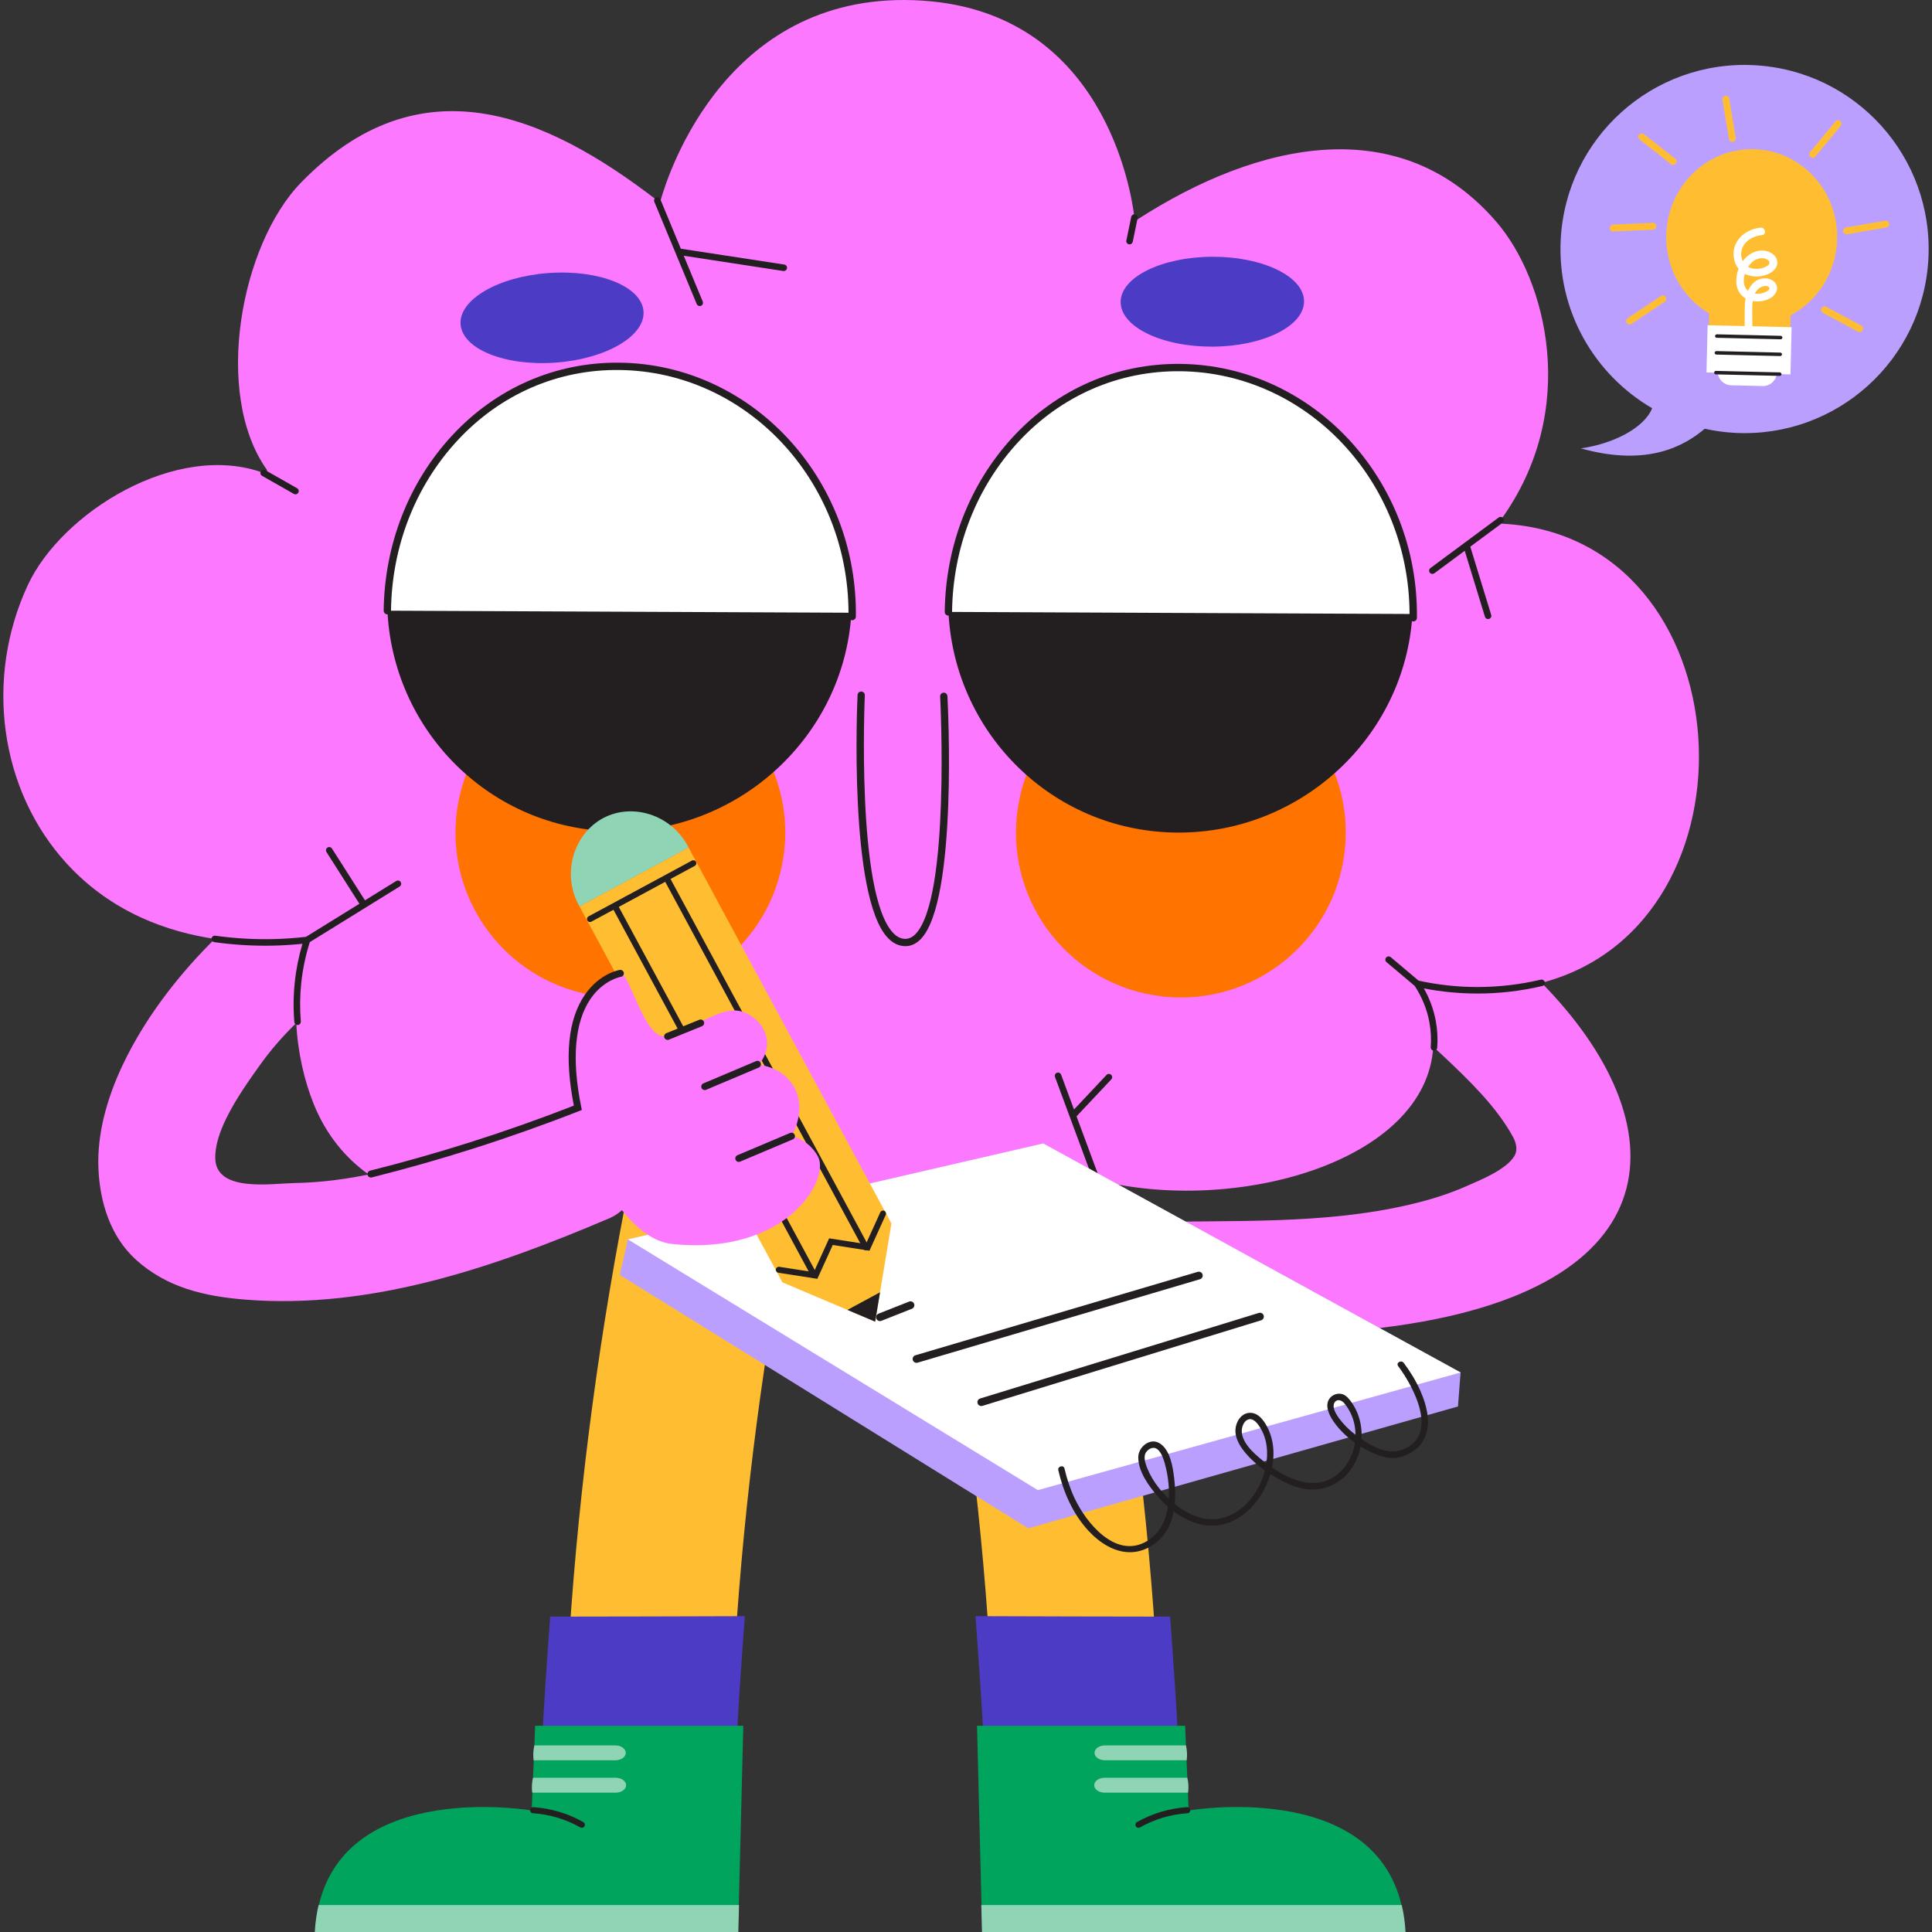 <svg width="182" height="182" viewBox="0 0 182 182" fill="none" xmlns="http://www.w3.org/2000/svg">
<rect x="0" y="0" width="182" height="182" fill="#333333" stroke="none"/>
<g clip-path="url(#clip0_622_8)">
<path d="M165.225 6.14C155.66 5.653 147.511 13.012 147.024 22.577C146.682 29.287 150.204 35.296 155.638 38.456C154.849 40.399 151.806 41.84 148.92 42.237C155.303 44.028 158.77 41.924 160.59 40.388C161.52 40.593 162.478 40.729 163.461 40.779C173.025 41.266 181.175 33.907 181.662 24.342C182.15 14.776 174.79 6.627 165.225 6.14Z" fill="#BB9FFF"/>
<path d="M173.064 22.526C173.172 17.953 169.656 14.162 165.211 14.056C160.766 13.951 157.075 17.572 156.967 22.144C156.892 25.291 158.534 28.068 161.014 29.528L160.927 33.207L168.588 33.388L168.675 29.708C171.219 28.366 172.989 25.671 173.064 22.526Z" fill="#FFBE32"/>
<path d="M167.394 27.012C167.317 26.534 166.812 26.25 166.364 26.225C165.526 26.177 164.975 26.714 164.67 27.394C164.233 27.034 164.187 26.396 164.372 25.796C165.096 26.167 166.049 26.112 166.75 25.722C167.177 25.485 167.52 25.066 167.41 24.55C167.314 24.099 166.886 23.779 166.461 23.668C165.55 23.429 164.696 23.89 164.17 24.603C163.972 24.191 163.976 23.674 164.171 23.266C164.501 22.577 165.255 22.223 165.982 22.149C166.443 22.103 166.304 21.395 165.845 21.442C164.891 21.538 163.961 22.069 163.529 22.948C163.162 23.693 163.245 24.672 163.782 25.318C163.47 26.125 163.427 27.134 164.043 27.793C164.162 27.92 164.297 28.026 164.443 28.112C164.414 28.263 164.393 28.415 164.383 28.562C164.335 29.261 164.359 29.967 164.355 30.667C164.351 31.421 164.346 32.176 164.342 32.931C164.339 33.392 165.057 33.452 165.06 32.987C165.065 32.074 165.071 31.16 165.076 30.246C165.08 29.645 165.021 28.977 165.114 28.357C165.623 28.452 166.173 28.376 166.632 28.157C167.062 27.954 167.478 27.527 167.394 27.012ZM165.409 24.453C165.71 24.316 166.08 24.268 166.391 24.403C166.714 24.543 166.816 24.816 166.504 25.032C166.016 25.37 165.215 25.437 164.677 25.144C164.876 24.834 165.13 24.58 165.409 24.453ZM166.05 27.608C165.812 27.672 165.558 27.695 165.313 27.662C165.435 27.397 165.624 27.172 165.892 27.04C166.072 26.952 166.551 26.839 166.669 27.098C166.786 27.355 166.228 27.56 166.05 27.608Z" fill="white"/>
<path d="M168.774 30.825L160.862 30.637L160.756 35.082L161.81 35.107C161.872 35.761 162.413 36.28 163.086 36.296L166.049 36.366C166.721 36.382 167.287 35.889 167.379 35.239L168.669 35.269L168.774 30.825Z" fill="white"/>
<path d="M167.66 35.41C167.659 35.41 167.658 35.41 167.656 35.41L161.641 35.267C161.55 35.265 161.478 35.19 161.48 35.099C161.483 35.008 161.559 34.933 161.648 34.939L167.664 35.081C167.755 35.084 167.826 35.159 167.824 35.249C167.822 35.339 167.749 35.41 167.66 35.41Z" fill="#231F20"/>
<path d="M167.741 31.963C167.74 31.963 167.739 31.963 167.738 31.963L161.722 31.821C161.631 31.819 161.559 31.744 161.562 31.653C161.564 31.562 161.649 31.503 161.73 31.493L167.745 31.635C167.836 31.637 167.908 31.712 167.906 31.803C167.904 31.892 167.83 31.963 167.741 31.963Z" fill="#231F20"/>
<path d="M167.704 33.543C167.703 33.543 167.702 33.543 167.7 33.543L161.685 33.401C161.594 33.399 161.522 33.323 161.524 33.233C161.527 33.142 161.605 33.083 161.692 33.072L167.708 33.215C167.799 33.217 167.87 33.292 167.868 33.383C167.866 33.472 167.793 33.543 167.704 33.543Z" fill="#231F20"/>
<path d="M163.189 13.363C163.034 13.363 162.896 13.25 162.87 13.091L162.26 9.389C162.231 9.212 162.351 9.046 162.527 9.017C162.707 8.984 162.87 9.108 162.899 9.284L163.509 12.986C163.538 13.162 163.419 13.329 163.243 13.358C163.224 13.361 163.207 13.363 163.189 13.363Z" fill="#FFBE32"/>
<path d="M157.616 15.535C157.547 15.535 157.476 15.513 157.417 15.466L154.466 13.148C154.326 13.037 154.301 12.834 154.412 12.693C154.522 12.553 154.725 12.527 154.866 12.639L157.817 14.957C157.958 15.068 157.982 15.271 157.871 15.411C157.807 15.492 157.712 15.535 157.616 15.535Z" fill="#FFBE32"/>
<path d="M151.961 21.803C151.789 21.803 151.645 21.668 151.638 21.494C151.63 21.315 151.768 21.164 151.947 21.156L155.695 20.991C155.878 20.99 156.026 21.121 156.033 21.3C156.041 21.478 155.903 21.63 155.724 21.638L151.975 21.803C151.97 21.803 151.965 21.803 151.961 21.803Z" fill="#FFBE32"/>
<path d="M153.517 30.561C153.412 30.561 153.31 30.511 153.248 30.417C153.148 30.268 153.189 30.067 153.337 29.968L156.46 27.888C156.61 27.788 156.81 27.829 156.909 27.978C157.008 28.127 156.968 28.328 156.819 28.427L153.697 30.507C153.641 30.544 153.579 30.561 153.517 30.561Z" fill="#FFBE32"/>
<path d="M170.764 14.864C170.691 14.864 170.618 14.84 170.558 14.79C170.42 14.676 170.401 14.472 170.514 14.334L172.902 11.44C173.016 11.303 173.221 11.282 173.358 11.396C173.496 11.51 173.515 11.714 173.402 11.852L171.014 14.746C170.95 14.824 170.857 14.864 170.764 14.864Z" fill="#FFBE32"/>
<path d="M173.951 22.072C173.796 22.072 173.66 21.961 173.632 21.803C173.602 21.627 173.72 21.459 173.896 21.428L177.593 20.79C177.769 20.76 177.937 20.877 177.968 21.053C177.998 21.23 177.88 21.397 177.704 21.428L174.007 22.067C173.988 22.07 173.97 22.072 173.951 22.072Z" fill="#FFBE32"/>
<path d="M175.183 31.283C175.131 31.283 175.079 31.27 175.03 31.244L171.723 29.471C171.566 29.387 171.507 29.19 171.591 29.033C171.675 28.875 171.871 28.817 172.029 28.901L175.336 30.674C175.494 30.759 175.553 30.955 175.469 31.112C175.41 31.221 175.299 31.283 175.183 31.283Z" fill="#FFBE32"/>
<path d="M93.871 176.221H109.546C109.614 147.131 105.699 118.073 97.987 89.534C97.153 86.447 92.204 84.698 88.343 85.482C84.056 86.354 82.039 89.549 82.868 92.618C90.309 120.155 93.945 148.164 93.871 176.221Z" fill="#FFBE32"/>
<path d="M91.891 152.247C92.59 161.757 92.937 166.836 92.912 176.367H111.237C111.259 166.852 110.921 161.787 110.23 152.29C104.134 152.275 97.138 152.275 91.891 152.247Z" fill="#4B3BC5"/>
<path d="M92.039 162.572L92.269 171.859L92.463 179.455L96.442 181.272L112.407 180.277L129.09 181.493L132.024 179.456C129.216 167.599 111.97 170.554 111.97 170.554L111.905 168.873L111.133 168.182L111.848 167.47L111.776 165.826L111.133 165.155L111.718 164.422L111.646 162.572H92.039Z" fill="#00A45C"/>
<path d="M103.109 165.124C103.109 165.511 103.549 165.825 104.092 165.825H111.793C111.823 165.582 111.835 165.296 111.808 164.98C111.791 164.777 111.76 164.591 111.723 164.422C109.179 164.422 106.636 164.422 104.093 164.422C103.549 164.422 103.109 164.736 103.109 165.124Z" fill="#8ED4B5"/>
<path d="M103.078 168.171C103.078 168.559 103.518 168.873 104.061 168.873H111.921C111.949 168.67 111.965 168.431 111.951 168.164C111.938 167.901 111.898 167.667 111.851 167.47C109.254 167.47 106.657 167.47 104.061 167.47C103.518 167.47 103.078 167.784 103.078 168.171Z" fill="#8ED4B5"/>
<path d="M92.442 179.455L92.464 180.416L92.507 181.999H132.405C132.355 181.085 132.232 180.236 132.045 179.455H92.442Z" fill="#8ED4B5"/>
<path d="M107.249 172.182C107.296 172.182 107.345 172.17 107.39 172.146C108.067 171.763 108.79 171.456 109.536 171.232C110.292 171.005 111.074 170.864 111.86 170.812C112.018 170.801 112.137 170.665 112.127 170.507C112.117 170.348 111.977 170.231 111.822 170.239C110.993 170.294 110.169 170.443 109.372 170.681C108.584 170.918 107.823 171.242 107.108 171.645C106.97 171.723 106.921 171.897 106.999 172.036C107.052 172.13 107.149 172.182 107.249 172.182Z" fill="#231F20"/>
<path d="M68.607 176.006H52.933C52.864 146.916 56.78 117.858 64.492 89.319C65.326 86.232 70.274 84.483 74.135 85.268C78.423 86.139 80.44 89.334 79.611 92.403C72.17 119.94 68.534 147.949 68.607 176.006Z" fill="#FFBE32"/>
<path d="M70.168 152.248C69.469 161.758 69.122 166.837 69.147 176.368H50.822C50.8 166.853 51.138 161.787 51.828 152.29C57.925 152.276 64.921 152.276 70.168 152.248Z" fill="#4B3BC5"/>
<path d="M70.02 162.573L69.79 171.86L69.596 179.456L65.617 181.273L49.651 180.277L32.968 181.494L30.035 179.456C32.843 167.599 50.088 170.554 50.088 170.554L50.153 168.874L50.925 168.182L50.211 167.471L50.282 165.826L50.925 165.156L50.34 164.423L50.412 162.573H70.02Z" fill="#00A45C"/>
<path d="M58.95 165.124C58.95 165.512 58.509 165.826 57.967 165.826H50.265C50.236 165.582 50.224 165.297 50.251 164.98C50.268 164.778 50.299 164.591 50.336 164.423C52.88 164.423 55.423 164.423 57.966 164.423C58.509 164.422 58.95 164.737 58.95 165.124Z" fill="#8ED4B5"/>
<path d="M58.981 168.172C58.981 168.559 58.541 168.873 57.998 168.873H50.138C50.11 168.671 50.094 168.432 50.108 168.164C50.121 167.901 50.161 167.668 50.208 167.47C52.805 167.47 55.402 167.47 57.998 167.47C58.541 167.47 58.981 167.784 58.981 168.172Z" fill="#8ED4B5"/>
<path d="M69.616 179.456L69.595 180.417L69.551 182H29.654C29.705 181.085 29.827 180.237 30.015 179.456H69.616Z" fill="#8ED4B5"/>
<path d="M54.81 172.183C54.762 172.183 54.714 172.171 54.669 172.146C53.991 171.764 53.269 171.456 52.523 171.232C51.767 171.006 50.985 170.865 50.199 170.812C50.041 170.802 49.922 170.665 49.932 170.507C49.942 170.349 50.082 170.232 50.237 170.24C51.066 170.294 51.89 170.443 52.687 170.682C53.475 170.918 54.236 171.242 54.951 171.646C55.088 171.723 55.138 171.898 55.06 172.036C55.007 172.13 54.91 172.183 54.81 172.183Z" fill="#231F20"/>
<path d="M141.561 49.337C141.371 49.327 141.249 49.153 141.361 48.998C148.896 38.603 145.627 26.329 140.994 20.935C131.972 10.432 118.589 13.306 107.199 20.645C107.064 20.732 106.886 20.652 106.866 20.492C106.553 17.872 103.895 1.185 86.93 0.061C68.606 -1.154 62.982 16.245 62.261 18.78C62.219 18.929 62.043 18.981 61.92 18.887C51.233 10.656 39.494 5.77 28.364 17.194C22.664 23.044 20.073 37.076 25.111 44.21C25.241 44.394 25.053 44.638 24.842 44.559C16.631 41.522 5.82 48.277 2.637 55.083C-1.461 63.845 -0.077 74.445 6.332 81.4C10.551 85.98 15.819 87.793 20.236 88.449C18.653 90.008 17.168 91.677 15.798 93.463C14.219 95.522 12.678 97.917 11.49 100.47L14.38 107.894L21.36 105.262C22.263 103.438 23.542 101.66 24.434 100.405C25.471 98.948 26.593 97.655 27.91 96.371C28.042 99.106 28.67 101.832 29.568 104.041C34.255 115.561 49.227 115.914 57.774 109.542C57.878 109.464 58.022 109.495 58.086 109.609C63.132 118.567 72.286 123.954 81.967 123.582C94.769 123.09 102.085 112.775 103.111 111.246C103.155 111.18 103.229 111.133 103.306 111.153C116.347 114.467 134.369 109.473 135.019 98.603C135.352 98.904 135.682 99.209 136.008 99.518C138.375 101.76 140.97 104.235 142.543 107.126C142.836 107.664 142.985 108.351 142.673 108.879C141.9 110.187 139.487 111.145 138.157 111.734C136.424 112.502 134.603 113.059 132.758 113.487C124.591 115.385 116.132 114.915 107.817 115.141C104.705 115.138 102.401 117.686 102.267 120.691C102.132 123.69 104.914 126.239 107.817 126.241C115.365 126.247 122.881 126.141 130.364 125.053C158.048 121.604 158.248 105.855 145.221 92.585C166.529 87.038 164.484 50.568 141.561 49.337Z" fill="#FC79FF"/>
<path d="M37.324 82.993L34.38 84.814L31.274 79.936C31.183 79.793 30.993 79.751 30.85 79.842C30.707 79.933 30.665 80.123 30.756 80.266L33.857 85.137L28.823 88.253C27.783 88.372 26.724 88.446 25.676 88.467C23.878 88.503 22.061 88.396 20.276 88.146C20.107 88.124 19.953 88.239 19.929 88.407C19.905 88.575 20.022 88.73 20.19 88.753C22.007 89.009 23.858 89.118 25.688 89.081C26.621 89.062 27.562 89.003 28.491 88.908C28.139 90.095 27.895 91.316 27.767 92.545C27.638 93.781 27.624 95.036 27.727 96.275C27.74 96.436 27.874 96.557 28.032 96.557C28.04 96.557 28.049 96.557 28.058 96.556C28.227 96.542 28.352 96.394 28.339 96.224C28.239 95.023 28.252 93.807 28.377 92.609C28.514 91.302 28.787 90.005 29.184 88.751L34.448 85.493L37.646 83.514C37.79 83.425 37.835 83.236 37.745 83.091C37.657 82.948 37.468 82.903 37.324 82.993Z" fill="#231F20"/>
<path d="M134.936 54.066C134.999 54.066 135.063 54.046 135.118 54.006L137.982 51.885L139.887 58.103C139.927 58.235 140.049 58.32 140.181 58.32C140.21 58.32 140.241 58.315 140.27 58.306C140.433 58.257 140.524 58.085 140.474 57.923L138.506 51.497L141.544 49.246C141.68 49.145 141.709 48.953 141.608 48.816C141.507 48.68 141.316 48.652 141.178 48.752L134.752 53.512C134.616 53.613 134.587 53.806 134.688 53.942C134.749 54.023 134.841 54.066 134.936 54.066Z" fill="#231F20"/>
<path d="M73.881 24.922L64.136 23.428L62.205 18.768C62.139 18.612 61.96 18.538 61.803 18.602C61.647 18.667 61.572 18.847 61.637 19.004L65.633 28.642C65.682 28.761 65.796 28.832 65.916 28.832C65.955 28.832 65.996 28.825 66.034 28.808C66.191 28.743 66.265 28.564 66.2 28.407L64.411 24.092L73.788 25.529C73.804 25.531 73.82 25.533 73.835 25.533C73.984 25.533 74.115 25.424 74.138 25.272C74.164 25.105 74.049 24.948 73.881 24.922Z" fill="#231F20"/>
<path d="M104.238 101.262L101.175 104.519L99.959 101.238C99.9 101.079 99.722 100.998 99.564 101.057C99.405 101.116 99.324 101.292 99.383 101.451L103.017 111.259C103.064 111.383 103.181 111.459 103.306 111.459C103.341 111.459 103.377 111.453 103.412 111.44C103.571 111.381 103.653 111.205 103.594 111.046L101.413 105.161L104.685 101.683C104.801 101.559 104.795 101.365 104.672 101.249C104.548 101.133 104.354 101.138 104.238 101.262Z" fill="#231F20"/>
<path d="M24.69 44.826L27.682 46.526C27.73 46.554 27.782 46.566 27.834 46.566C27.941 46.566 28.044 46.511 28.101 46.411C28.184 46.263 28.133 46.076 27.986 45.992L24.994 44.291C24.846 44.207 24.659 44.259 24.575 44.407C24.491 44.555 24.543 44.742 24.69 44.826Z" fill="#231F20"/>
<path d="M106.929 20.191C106.766 20.156 106.6 20.264 106.566 20.43L106.106 22.653C106.071 22.819 106.178 22.981 106.344 23.016C106.365 23.02 106.386 23.023 106.407 23.023C106.549 23.023 106.677 22.923 106.707 22.777L107.167 20.554C107.202 20.388 107.095 20.226 106.929 20.191Z" fill="#231F20"/>
<path d="M145.52 92.515C145.481 92.35 145.315 92.247 145.151 92.286C143.195 92.747 141.187 92.98 139.181 92.98C139.158 92.98 139.134 92.98 139.111 92.98C137.274 92.975 135.433 92.772 133.637 92.381L131.01 90.168C130.88 90.059 130.687 90.074 130.577 90.205C130.468 90.335 130.484 90.529 130.614 90.638L133.265 92.872C133.952 93.915 134.417 95.055 134.646 96.262C134.793 97.043 134.839 97.844 134.78 98.643C134.768 98.812 134.895 98.959 135.064 98.971C135.072 98.972 135.079 98.972 135.087 98.972C135.246 98.972 135.381 98.849 135.392 98.687C135.455 97.835 135.406 96.981 135.249 96.147C135.047 95.08 134.673 94.062 134.133 93.112C135.772 93.427 137.442 93.59 139.109 93.594C141.188 93.602 143.266 93.361 145.291 92.884C145.457 92.845 145.559 92.68 145.52 92.515Z" fill="#231F20"/>
<path d="M73.557 82.008C75.528 73.66 70.359 65.294 62.011 63.323C53.662 61.352 45.297 66.522 43.325 74.87C41.354 83.218 46.524 91.584 54.872 93.555C63.22 95.526 71.586 90.357 73.557 82.008Z" fill="#FF7300"/>
<path d="M126.573 80.921C127.947 72.453 122.197 64.475 113.729 63.1C105.262 61.726 97.284 67.477 95.909 75.944C94.535 84.412 100.285 92.39 108.753 93.764C117.22 95.138 125.199 89.388 126.573 80.921Z" fill="#FF7300"/>
<path d="M60.622 29.335C60.786 31.666 57.061 33.828 52.302 34.163C47.542 34.497 43.552 32.878 43.388 30.546C43.224 28.215 46.949 26.053 51.708 25.718C56.467 25.384 60.458 27.003 60.622 29.335Z" fill="#4B3BC5"/>
<path d="M114.226 32.654C118.997 32.632 122.856 30.719 122.845 28.381C122.835 26.044 118.958 24.166 114.187 24.188C109.416 24.21 105.557 26.123 105.568 28.461C105.579 30.799 109.455 32.676 114.226 32.654Z" fill="#4B3BC5"/>
<path d="M36.489 57.528L36.459 55.55C38.102 43.511 46.921 33.871 58.997 34.541C71.982 35.263 79.822 45.309 80.211 57.721C80.211 57.721 64.597 69.149 58.538 73.558L36.489 57.528Z" fill="white"/>
<path d="M58.391 34.165C52.357 34.091 46.737 36.534 42.561 41.056C38.497 45.456 36.218 51.305 36.144 57.524C36.142 57.715 36.294 57.871 36.485 57.873C36.495 57.873 36.504 57.869 36.514 57.868C37.227 69.081 46.298 78.063 57.705 78.31C69.261 78.565 79.132 69.775 80.154 58.4C80.193 58.415 80.234 58.425 80.277 58.426C80.279 58.426 80.28 58.426 80.281 58.426C80.47 58.426 80.624 58.274 80.626 58.085C80.781 45.055 70.806 34.324 58.391 34.165ZM36.834 57.53C36.907 51.482 39.121 45.798 43.068 41.524C47.11 37.148 52.55 34.773 58.383 34.855C70.304 35.008 79.898 45.232 79.932 57.72L36.834 57.53Z" fill="#231F20"/>
<path d="M89.341 57.645L89.311 55.666C90.614 43.851 99.771 34.025 111.849 34.658C123.88 35.288 133.063 45.442 133.063 57.837C133.063 57.837 117.449 69.265 111.391 73.675L89.341 57.645Z" fill="white"/>
<path d="M111.244 34.281C105.201 34.204 99.589 36.651 95.413 41.172C91.349 45.572 89.07 51.421 88.996 57.641C88.994 57.831 89.147 57.988 89.337 57.99C89.347 57.99 89.356 57.984 89.366 57.983C90.078 69.197 99.15 78.179 110.556 78.427C122.112 78.682 131.983 69.892 133.006 58.516C133.044 58.531 133.085 58.542 133.129 58.542C133.131 58.542 133.132 58.542 133.133 58.542C133.322 58.542 133.476 58.39 133.478 58.201C133.634 45.172 123.659 34.441 111.244 34.281ZM89.687 57.646C89.759 51.599 91.973 45.915 95.92 41.641C99.962 37.265 105.404 34.901 111.235 34.972C123.156 35.125 132.75 45.349 132.784 57.837L89.687 57.646Z" fill="#231F20"/>
<path d="M85.294 89.131C85.286 89.131 85.279 89.131 85.272 89.131C84.668 89.124 84.114 88.859 83.628 88.343C79.949 84.444 80.749 66.244 80.785 65.471C80.793 65.281 80.952 65.134 81.144 65.144C81.333 65.153 81.479 65.314 81.47 65.503C81.462 65.689 80.646 84.183 84.127 87.873C84.486 88.253 84.863 88.44 85.28 88.445C85.615 88.44 85.949 88.297 86.254 87.979C89.534 84.561 88.575 65.803 88.565 65.615C88.555 65.425 88.7 65.264 88.889 65.254C89.076 65.239 89.239 65.389 89.25 65.578C89.292 66.362 90.233 84.822 86.749 88.454C86.317 88.903 85.828 89.131 85.294 89.131Z" fill="#231F20"/>
<path d="M59.145 116.751L58.386 120.105L96.861 143.973L137.345 132.494L137.591 129.292L98.274 107.715L59.145 116.751Z" fill="#BB9FFF"/>
<path d="M98.274 107.715L137.591 129.292L97.769 140.373L59.145 116.751L98.274 107.715Z" fill="white"/>
<path d="M92.439 132.454C92.283 132.454 92.139 132.353 92.091 132.197C92.033 132.005 92.14 131.802 92.332 131.743L118.589 123.68C118.782 123.622 118.984 123.73 119.043 123.921C119.101 124.113 118.994 124.316 118.802 124.375L92.545 132.438C92.51 132.449 92.474 132.454 92.439 132.454Z" fill="#231F20"/>
<path d="M131.711 128.691C133.191 130.659 135.633 135.275 132.073 136.574C130.708 137.071 129.317 136.289 128.198 135.53C127.538 135.082 126.918 134.556 126.406 133.943C126.09 133.564 125.418 132.701 125.696 132.163C125.907 131.755 126.364 131.88 126.606 132.157C126.852 132.44 127.056 132.766 127.221 133.103C127.537 133.743 127.69 134.46 127.69 135.173C127.691 136.537 127.13 137.909 126.088 138.806C123.814 140.764 120.859 139.145 118.91 137.557C118.09 136.889 116.799 135.76 116.999 134.557C117.047 134.275 117.211 133.921 117.467 133.775C117.95 133.501 118.338 133.943 118.593 134.303C119.003 134.885 119.242 135.575 119.326 136.28C119.664 139.139 117.651 142.793 114.56 143.101C113.092 143.247 111.676 142.526 110.58 141.607C109.548 140.742 108.616 139.626 108.099 138.371C107.94 137.986 107.771 137.509 107.846 137.084C107.903 136.762 108.25 136.442 108.575 136.397C109.383 136.286 109.73 137.83 109.852 138.363C110.387 140.716 110.306 144.01 107.869 145.277C105.001 146.767 102.319 143.426 101.249 141.179C100.818 140.274 100.506 139.318 100.279 138.343C100.19 137.964 99.607 138.124 99.695 138.503C100.181 140.582 101.078 142.631 102.542 144.211C103.585 145.337 105.046 146.303 106.642 146.22C108.114 146.143 109.523 145.109 110.127 143.772C110.747 142.399 110.789 140.742 110.614 139.268C110.488 138.209 110.245 136.561 109.223 135.951C108.323 135.413 107.241 136.315 107.228 137.255C107.21 138.591 108.188 139.947 109.016 140.909C110.112 142.185 111.604 143.327 113.293 143.638C116.985 144.318 119.832 140.528 119.962 137.168C119.995 136.323 119.857 135.469 119.509 134.696C119.185 133.976 118.597 133.034 117.695 133.093C116.915 133.143 116.433 133.928 116.383 134.647C116.335 135.327 116.657 135.982 117.048 136.517C118.006 137.826 119.453 138.82 120.879 139.558C122.225 140.253 123.708 140.602 125.179 140.036C128.368 138.81 129.198 134.463 127.163 131.889C126.905 131.563 126.607 131.295 126.169 131.29C125.782 131.285 125.398 131.489 125.196 131.82C124.799 132.47 125.229 133.329 125.608 133.885C126.602 135.343 128.258 136.506 129.906 137.101C130.61 137.355 131.295 137.451 132.018 137.228C132.805 136.986 133.531 136.545 133.99 135.847C134.944 134.399 134.439 132.461 133.795 131.001C133.383 130.069 132.844 129.198 132.233 128.385C132.003 128.078 131.477 128.379 131.711 128.691Z" fill="#231F20"/>
<path d="M86.336 128.384C86.18 128.384 86.035 128.281 85.988 128.123C85.931 127.931 86.041 127.729 86.234 127.672L112.833 119.811C113.026 119.756 113.227 119.865 113.284 120.057C113.341 120.249 113.231 120.451 113.039 120.507L86.439 128.368C86.405 128.379 86.37 128.384 86.336 128.384Z" fill="#231F20"/>
<path d="M82.892 124.453C82.747 124.453 82.611 124.366 82.554 124.223C82.481 124.037 82.572 123.826 82.758 123.752L85.638 122.614C85.824 122.541 86.035 122.632 86.109 122.818C86.183 123.005 86.091 123.215 85.905 123.289L83.025 124.427C82.981 124.445 82.936 124.453 82.892 124.453Z" fill="#231F20"/>
<path d="M64.874 79.853C63.397 76.889 59.879 75.674 57.137 76.912C54.134 78.267 52.782 82.239 54.597 85.399" fill="#8ED4B5"/>
<path d="M54.597 85.399L73.701 120.797L79.828 123.397L82.444 124.507L82.902 121.738L83.977 115.252L64.873 79.853L54.597 85.399Z" fill="#FFBE32"/>
<path d="M79.828 123.397L82.444 124.507L82.902 121.738L79.828 123.397Z" fill="#231F20"/>
<path d="M76.998 120.469L73.325 119.897C73.17 119.873 73.065 119.728 73.089 119.573C73.112 119.418 73.258 119.314 73.413 119.336L76.66 119.842L78.109 116.654L81.567 117.194L82.925 114.203C82.991 114.06 83.159 113.997 83.301 114.062C83.444 114.127 83.507 114.295 83.442 114.438L81.905 117.821L78.447 117.282L76.998 120.469Z" fill="#231F20"/>
<path d="M55.58 86.858C55.479 86.858 55.381 86.804 55.33 86.708C55.255 86.57 55.307 86.398 55.445 86.324L65.181 81.07C65.319 80.996 65.491 81.047 65.565 81.185C65.64 81.323 65.588 81.495 65.45 81.569L55.714 86.823C55.672 86.846 55.626 86.858 55.58 86.858Z" fill="#231F20"/>
<path d="M76.697 120.419C76.596 120.419 76.498 120.365 76.448 120.27L57.731 85.589C57.656 85.451 57.708 85.279 57.846 85.204C57.983 85.129 58.156 85.181 58.23 85.319L76.947 120C77.021 120.138 76.969 120.31 76.832 120.385C76.789 120.408 76.743 120.419 76.697 120.419Z" fill="#231F20"/>
<path d="M81.572 117.789C81.471 117.789 81.373 117.735 81.322 117.639L62.606 82.958C62.531 82.82 62.583 82.648 62.721 82.573C62.859 82.498 63.031 82.55 63.105 82.688L81.822 117.37C81.896 117.508 81.844 117.68 81.707 117.754C81.664 117.778 81.618 117.789 81.572 117.789Z" fill="#231F20"/>
<path d="M77.068 108.973C76.562 107.998 75.68 107.329 74.599 106.98C75.398 105.469 75.553 103.836 74.857 102.497C74.216 101.263 72.977 100.513 71.489 100.292C73.586 97.689 70.968 95.077 69.075 95.191C67.654 95.276 66.895 95.965 62.881 97.547C60.808 98.364 59.273 91.478 58.442 91.692C54.033 92.829 53.204 98.614 54.402 104.39C53.691 104.444 41.863 109.143 35.672 110.448C32.605 111.095 30.39 111.392 27.643 111.45C25.578 111.493 20.428 112.322 20.282 109.201C20.226 107.993 20.689 106.615 21.359 105.261L11.489 100.469C10.057 103.544 9.136 106.849 9.272 110.071C9.405 113.235 10.39 116.469 12.798 118.659C15.707 121.303 19.278 122.122 23.099 122.427C35.004 123.376 46.628 119.356 57.411 114.761C57.855 114.571 58.246 114.309 58.592 114.001C60.008 115.809 61.646 117.018 63.358 117.192C74.103 118.281 78.188 111.128 77.068 108.973Z" fill="#FC79FF"/>
<path d="M66.388 102.688C66.261 102.688 66.139 102.613 66.086 102.488C66.016 102.321 66.093 102.128 66.26 102.058L71.227 99.96C71.393 99.889 71.587 99.967 71.657 100.134C71.728 100.301 71.65 100.494 71.483 100.564L66.516 102.662C66.474 102.68 66.431 102.688 66.388 102.688Z" fill="#231F20"/>
<path d="M62.89 97.962C62.761 97.962 62.638 97.884 62.586 97.757C62.518 97.589 62.599 97.398 62.767 97.329L65.882 96.063C66.048 95.996 66.24 96.075 66.309 96.243C66.377 96.411 66.297 96.603 66.129 96.671L63.014 97.938C62.974 97.954 62.931 97.962 62.89 97.962Z" fill="#231F20"/>
<path d="M69.594 109.456C69.466 109.456 69.345 109.38 69.291 109.255C69.221 109.088 69.299 108.895 69.466 108.825L74.433 106.727C74.599 106.656 74.792 106.734 74.863 106.901C74.933 107.068 74.856 107.261 74.689 107.331L69.722 109.429C69.68 109.447 69.637 109.456 69.594 109.456Z" fill="#231F20"/>
<path d="M34.941 110.927C34.794 110.927 34.661 110.828 34.623 110.679C34.579 110.503 34.686 110.325 34.861 110.281C38.021 109.487 41.201 108.584 44.315 107.596C47.583 106.558 50.861 105.401 54.059 104.154C53.151 99.526 53.504 96.007 55.11 93.691C56.499 91.686 58.315 91.38 58.391 91.368C58.57 91.341 58.738 91.462 58.767 91.641C58.794 91.82 58.673 91.988 58.494 92.016C58.466 92.021 56.856 92.311 55.637 94.083C54.138 96.261 53.834 99.792 54.756 104.293L54.812 104.564L54.554 104.665C51.261 105.955 47.882 107.152 44.513 108.221C41.387 109.214 38.193 110.121 35.021 110.917C34.995 110.924 34.968 110.927 34.941 110.927Z" fill="#231F20"/>
</g>
<defs>
<clipPath id="clip0_622_8">
<rect width="182" height="182" fill="white"/>
</clipPath>
</defs>
</svg>
